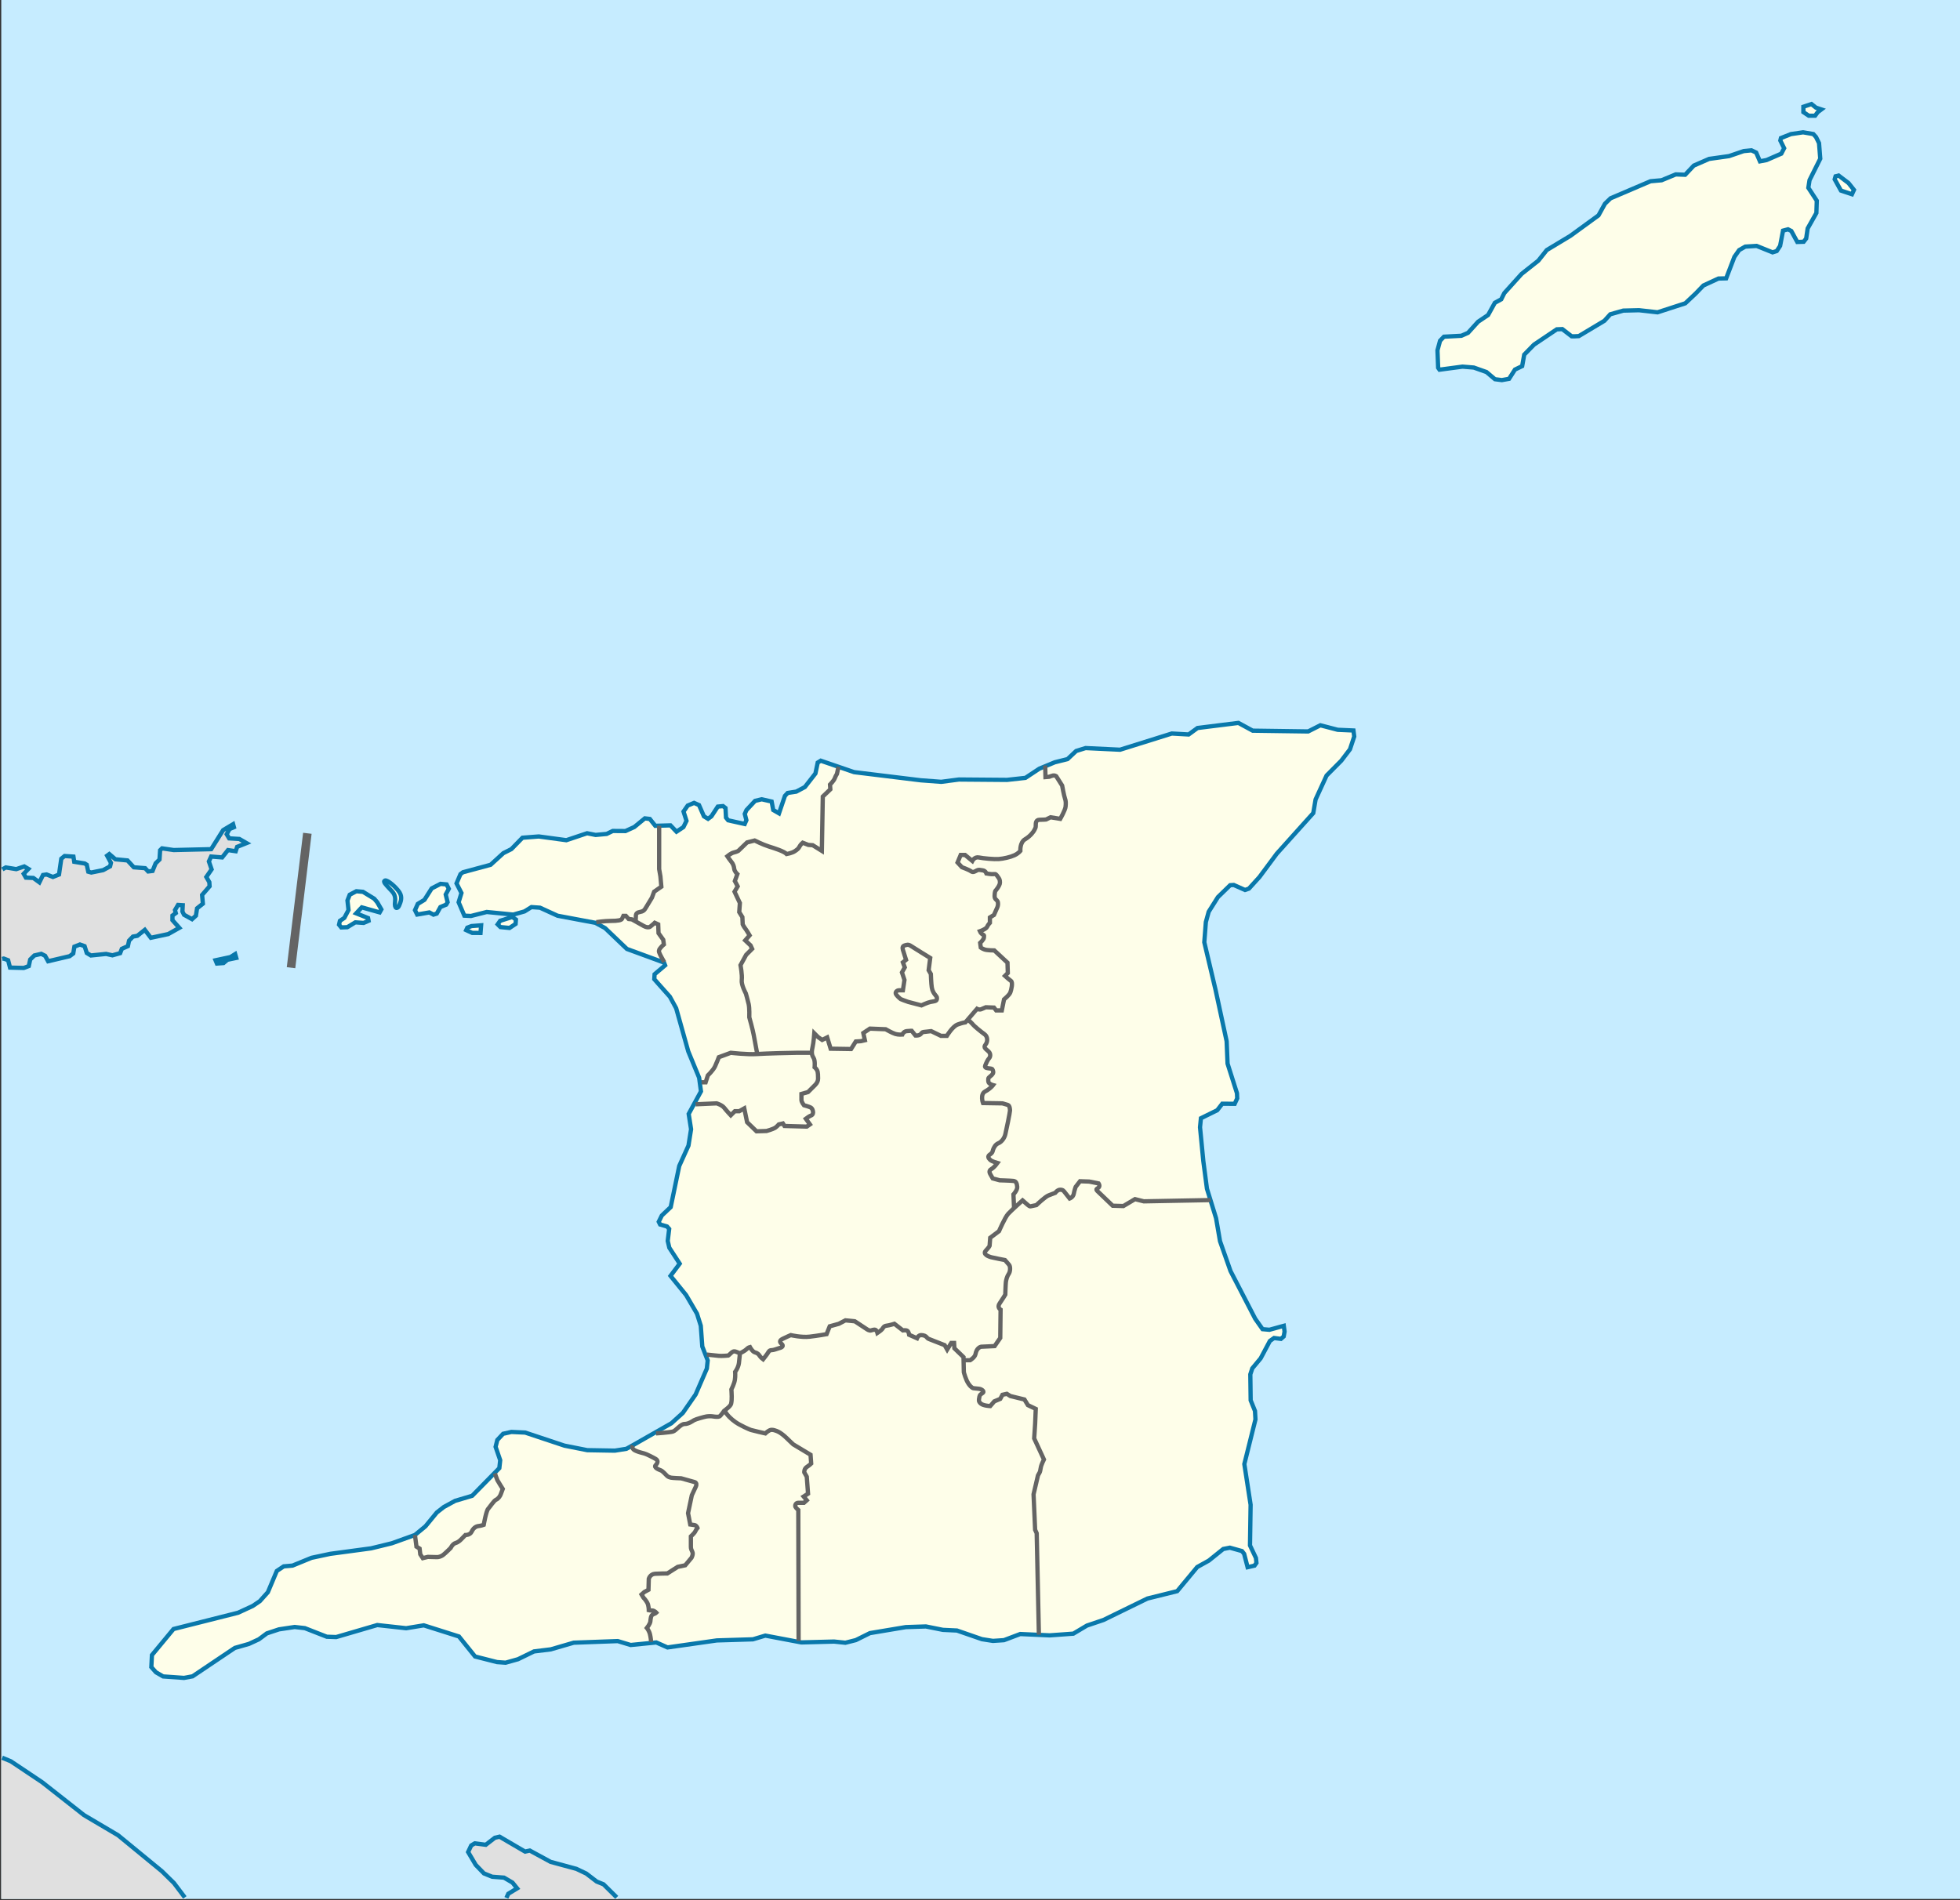 <?xml version="1.0" encoding="UTF-8" standalone="no"?>
<!-- Created with Inkscape (http://www.inkscape.org/) -->
<svg
   xmlns:svg="http://www.w3.org/2000/svg"
   xmlns="http://www.w3.org/2000/svg"
   version="1.0"
   width="780.013"
   height="756.324"
   id="svg2224">
  <rect width="100%" height="100%" fill="#333333" stroke="none"/>
  <defs
     id="defs2226" />
  <g
     transform="translate(40.007,-154.2)"
     id="layer1">
    <g
       transform="translate(-39.51,154.2)"
       style="overflow:visible"
       id="TnT">
			<rect
   width="779.517"
   height="755.889"
   x="0"
   y="0"
   style="fill:#c6ecff;fill-rule:evenodd"
   id="rect7" />
 
			<polygon
   points="736.524,77.317 732.137,75.858 729.652,71.377 729.994,70.186 731.207,69.872 735.138,72.848 737.312,75.587 736.524,77.317 "
   style="fill:#fefee9;fill-rule:evenodd;stroke:#0978ab;stroke-width:1.701;stroke-miterlimit:3.864"
   id="polygon9" />

			<polygon
   points="605.066,109.009 611.715,103.75 615.054,99.546 624.46,93.88 635.65,85.733 638.223,81.088 640.445,78.937 652.551,73.767 656.355,72.142 660.762,71.752 666.396,69.419 670.137,69.565 673.583,65.906 679.662,63.253 687.597,62.138 693.449,60.135 696.534,59.84 698.396,60.729 699.903,64.222 702.548,63.706 706.652,61.922 708.405,61.159 709.528,58.998 708.018,55.941 708.249,54.965 712.226,53.377 717.076,52.668 721.142,53.362 722.23,54.569 723.416,56.972 723.903,63.169 719.635,71.706 719.163,74.743 722.522,79.885 722.362,84.772 720.509,88.057 718.889,90.927 718.298,94.941 717.296,96.234 714.764,96.316 712.387,91.946 711.073,91.28 709.088,91.802 707.926,97.874 706.585,99.924 704.931,100.45 698.574,97.886 694.062,98.165 691.627,99.552 689.731,102.248 686.455,110.798 683.375,110.874 677.405,113.638 674.295,116.865 670.186,120.734 659.152,124.316 651.791,123.482 645.519,123.636 640.336,125.106 638,127.69 627.824,133.782 626.064,133.874 624.963,133.863 624.503,133.508 621.25,131.002 619.05,131.089 609.974,137.193 606.088,141.175 605.275,145.73 602.402,147.114 600.06,150.786 597.196,151.301 594.449,150.949 591.067,148.092 586.024,146.306 581.519,145.937 576.265,146.637 572.379,147.155 571.837,146.389 571.568,139.434 572.594,135.641 574.147,134.026 581.081,133.658 583.729,132.488 587.731,128.072 591.715,125.393 594.399,120.53 596.942,119.142 598.175,116.656 605.066,109.009 "
   style="fill:#fefee9;fill-rule:evenodd;stroke:#0978ab;stroke-width:1.701;stroke-miterlimit:3.864"
   id="polygon11" />

			<polygon
   points="172.004,364.074 170.362,363.195 165.526,364.034 164.658,362.29 165.77,359.799 168.414,358.186 171.296,353.643 174.821,351.819 177.234,352.052 178.103,353.795 176.881,356.068 177.632,359.115 177.077,360.088 174.767,361.052 173.323,363.649 172.004,364.074 "
   style="fill:#fefee9;fill-rule:evenodd;stroke:#0978ab;stroke-width:1.701;stroke-miterlimit:3.864"
   id="polygon13" />

			<polygon
   points="135.305,369.168 134.936,368.706 134.433,368.077 134.772,366.558 136.534,365.373 138.198,362.235 137.782,358.43 138.672,356.155 141.314,354.759 143.949,354.992 148.434,357.735 149.635,359.155 151.266,361.989 150.599,363.179 143.475,361.18 141.265,363.556 145.976,365.432 146.188,366.52 144.208,367.376 140.916,367.138 137.72,369.074 135.305,369.168 "
   style="fill:#fefee9;fill-rule:evenodd;stroke:#0978ab;stroke-width:1.701;stroke-miterlimit:3.864"
   id="polygon15" />

			<polygon
   points="198.556,366.527 203.382,365.003 204.818,366.026 204.698,367.764 202.272,369.376 198.651,369.027 197.56,367.933 198.556,366.527 "
   style="fill:#fefee9;fill-rule:evenodd;stroke:#0978ab;stroke-width:1.701;stroke-miterlimit:3.864"
   id="polygon17" />

			<polygon
   points="190.732,371.365 187.439,371.343 185.03,370.241 185.475,369.266 187.126,368.626 190.97,368.325 190.732,371.365 "
   style="fill:#fefee9;fill-rule:evenodd;stroke:#0978ab;stroke-width:1.701;stroke-miterlimit:3.864"
   id="polygon19" />

			<polygon
   points="498.607,623.24 496.007,623.834 494.626,618.501 493.759,617.407 488.949,616.062 486.314,616.582 484.188,618.294 480.578,621.201 475.955,623.767 467.988,633.363 456.133,636.302 438.644,644.841 432.908,646.778 432.053,647.066 426.661,650.279 417.234,650.961 405.518,650.43 399.035,652.875 394.651,653.165 390.274,652.478 380.331,649.032 374.746,648.771 367.965,647.414 359.966,647.677 349.949,649.354 345.707,650.064 340.101,652.845 335.93,653.898 331.442,653.429 318.405,653.765 304.074,651.053 299.134,652.537 291.061,652.783 284.781,652.975 265.153,655.765 260.675,653.78 250.481,654.794 245.343,653.238 231.728,653.734 227.813,653.878 218.705,656.53 212.017,657.354 205.644,660.461 200.708,661.84 197.312,661.6 188.562,659.372 182.148,651.403 177.243,649.848 168.152,646.969 161.134,648.119 149.64,646.853 133.29,651.639 129.567,651.508 120.821,648.088 118.97,647.879 116.771,647.63 110.521,648.57 105.693,650.17 102.503,652.54 98.551,654.364 92.955,655.96 76.139,667.265 72.739,667.898 64.418,667.308 64.123,667.137 61.578,665.664 59.728,663.59 59.969,658.813 68.565,648.437 94.234,641.959 100.054,639.278 102.914,637.34 106.109,633.776 109.661,625.326 112.41,623.496 115.919,623.191 123.495,620.088 130.955,618.504 147.184,616.323 153.94,614.671 155.413,614.311 164.636,611.002 168.821,607.554 173.346,602.044 176.099,599.89 180.606,597.422 187.413,595.402 198.219,584.396 198.568,581.249 197.961,579.482 196.735,575.915 197.412,573.205 199.728,570.722 203.02,569.984 208.499,570.237 224.142,575.447 233.227,577.246 244.188,577.43 248.796,576.702 251.876,574.986 266.729,566.511 271.25,562.417 276.341,555.068 280.797,544.782 281.148,541.527 278.991,535.973 278.457,528.65 278.389,527.715 276.886,522.925 272.549,515.509 266.348,507.863 270,503.001 265.874,496.673 265.234,493.953 265.814,489.178 264.944,488.195 262.207,487.415 261.664,486.325 262.888,483.836 266.42,480.493 266.672,479.275 269.819,464.117 273.494,455.998 274.525,449.489 273.577,443.4 278.466,434.42 277.734,428.984 275.091,422.586 273.415,418.526 268.59,401.33 266.096,396.751 261.52,391.614 259.885,389.755 260.008,387.801 264.202,384.246 263.771,383.157 248.986,377.731 240.304,369.432 236.428,367.325 221.404,364.508 214.399,361.31 210.997,361.071 208.241,362.79 203.759,364.059 193.198,363.017 186.932,364.605 184.297,364.48 183.554,362.737 182.022,359.142 183.144,355.457 181.189,351.642 182.749,347.96 183.742,347.205 194.739,344.236 199.819,339.598 203.013,337.99 207.434,333.457 213.916,332.958 222.024,334.055 224.888,334.444 233.142,331.676 236.541,332.351 240.937,331.946 243.361,330.768 248.413,330.803 251.936,329.198 256.131,325.751 258.106,325.983 260.285,328.714 266.326,328.539 268.726,331.054 271.484,329.227 272.708,326.738 271.904,324.224 271.526,323.036 273.188,320.659 275.722,319.591 277.693,320.473 279.64,324.941 281.279,325.93 282.604,324.963 285.156,321.071 287.245,320.868 288.227,321.635 288.422,325.439 289.292,326.531 295.872,327.991 296.541,326.476 295.899,323.973 296.57,322.457 299.999,318.789 302.64,318.156 306.586,319.055 307.223,322.427 308.54,323.184 309.519,323.747 311.874,316.813 312.98,315.626 316.389,315.108 319.806,313.287 324.018,307.888 324.927,303.55 326.14,302.799 339.399,307.353 355.354,309.303 365.957,310.6 374.08,311.207 381.115,310.285 400.226,310.439 407.592,309.63 413.112,305.982 414.339,305.472 419.283,303.426 424.345,302.164 427.775,298.934 431.52,297.77 445.246,298.429 465.839,291.978 471.67,292.312 472.537,292.362 476.072,289.785 492.348,287.755 498.034,290.846 520.113,291.153 524.967,288.698 529.552,289.893 531.873,290.499 538.132,290.773 538.2,291.305 538.44,293.165 536.748,298.255 533.304,302.786 527.43,308.707 523.065,318.226 522.139,323.649 513.084,333.726 507.615,339.813 500.729,349.093 496.517,353.726 494.976,354.256 490.49,352.261 489.063,352.357 484.191,357.094 480.52,362.927 479.389,367.045 478.774,375.078 483.228,393.908 487.666,414.475 488.032,423.385 491.773,435.149 491.867,437.213 490.861,439.376 485.923,439.332 483.927,441.923 479.545,444.08 477.428,445.123 477.069,448.705 478.383,462.185 479.828,473.167 483.459,484.929 485.029,494.066 487.551,501.228 489.209,505.941 499.029,524.926 501.954,529.078 504.693,529.32 510.408,527.742 510.718,530.025 510.372,531.977 510.156,532.167 509.268,532.945 506.53,532.595 504.875,533.774 501.199,540.693 497.876,544.681 497.088,547.064 497.222,557.382 498.939,561.633 499.13,565.001 494.706,582.773 494.967,584.465 497.202,598.976 496.955,615.155 499.325,620.172 499.526,622.128 498.751,623.207 498.607,623.24 "
   style="fill:#fefee9;fill-rule:evenodd;stroke:#0978ab;stroke-width:1.701;stroke-miterlimit:3.864"
   id="polygon21" />

			<polygon
   points="201.006,755.889 200.902,755.657 201.789,753.818 205.305,751.669 203.458,749.376 200.077,747.4 195.371,747.043 192.097,745.719 189.766,743.301 188.833,742.332 185.798,737.209 187.018,734.611 188.445,733.751 192.821,734.323 196.451,731.523 198.314,731.101 208.459,737.032 210.325,736.61 218.615,741.117 228.887,743.902 232.124,745.445 232.816,745.774 236.956,748.951 239.686,750.056 245.587,755.889 201.006,755.889 "
   style="fill:#e0e0e0"
   id="polygon23" />

			<polygon
   points="0,699.518 3.804,701.08 11.745,706.388 16.247,709.397 32.938,722.515 46.474,730.514 60.129,741.723 63.919,744.834 68.711,749.53 73.521,755.889 0,755.889 0,699.518 "
   style="fill:#e0e0e0"
   id="polygon25" />

			<polyline
   style="fill:none;stroke:#0978ab;stroke-width:1.701;stroke-miterlimit:3.864"
   points="0.354,699.664 3.804,701.08 11.745,706.388 16.247,709.397 32.938,722.515      46.474,730.514 60.129,741.723 63.919,744.834 68.711,749.53 73.066,755.289 "
   id="polyline27" />

			<polyline
   style="fill:none;stroke:#0978ab;stroke-width:1.701;stroke-miterlimit:3.864"
   points="201.02,755.473 201.789,753.818 205.305,751.669 203.458,749.376      200.077,747.4 195.371,747.043 192.097,745.719 189.766,743.301 188.833,742.332 185.798,737.209      187.018,734.611 188.445,733.751 192.821,734.323 196.451,731.523 198.314,731.101 208.459,737.032      210.325,736.61 218.615,741.117 228.887,743.902 232.124,745.445 232.816,745.774 236.956,748.951      239.686,750.056 244.942,755.252 "
   id="polyline29" />

			<polygon
   points="0,346.309 1.808,345.286 5.976,345.96 9.166,344.889 10.808,345.876 8.934,347.821 9.804,349.346 12.769,349.47 15.177,351.22 16.616,348.295 18.045,348.085 20.565,349.076 22.985,348.111 23.894,341.816 25.216,340.737 28.729,340.973 29.05,343.038 33.219,343.712 34.026,344.218 34.631,346.978 35.837,347.309 40.562,346.358 43.315,344.852 43.652,343.442 42.129,340.609 43.01,339.963 45.416,342.039 50.244,342.5 52.756,345.229 57.256,345.58 58.459,346.89 60.216,346.682 61.439,343.647 62.984,342.135 63.222,338.444 63.995,337.688 68.604,338.365 76.277,338.185 83.54,338.015 88.3,330.439 92.266,328.072 92.589,329.269 90.828,330.019 89.72,332.076 90.7,333.711 94.761,333.952 97.608,335.598 93.867,337.096 93.308,338.831 90.235,338.379 87.914,341.299 83.524,340.948 82.635,342.898 83.717,346.053 82.59,347.678 81.615,349.084 82.812,351.154 82.913,352.784 79.932,356.242 80.242,359.72 77.928,361.553 77.474,364.484 75.929,365.887 72.754,364.132 72.101,362.824 72.224,360.326 70.359,360.207 69.141,362.264 69.463,363.461 68.142,364.43 68.133,366.278 70.861,369.335 66.457,371.808 59.534,373.291 57.134,370.127 55.999,371.033 54.158,372.501 52.401,372.816 50.855,374.437 50.406,376.607 47.986,377.68 47.319,379.415 44.241,380.266 41.718,379.71 35.677,380.329 34.035,379.343 33.17,376.623 31.308,375.961 29.107,376.819 28.655,379.532 27.224,380.611 18.651,382.629 17.454,380.451 15.921,379.682 13.174,380.32 11.52,381.941 10.959,384.544 10.255,384.811 8.98,385.294 3.491,385.158 2.736,382.221 0.984,381.561 0,381.809 0,346.309 "
   style="fill:#e0e0e0"
   id="polygon31" />

			<polyline
   style="fill:none;stroke:#0978ab;stroke-width:1.701;stroke-miterlimit:3.864"
   points="0.465,346.053 1.808,345.286 5.976,345.96 9.166,344.889 10.808,345.876      8.934,347.821 9.804,349.346 12.769,349.47 15.177,351.22 16.616,348.295 18.045,348.085      20.565,349.076 22.985,348.111 23.894,341.816 25.216,340.737 28.729,340.973 29.05,343.038      33.219,343.712 34.026,344.218 34.631,346.978 35.837,347.309 40.562,346.358 43.315,344.852      43.652,343.442 42.129,340.609 43.01,339.963 45.416,342.039 50.244,342.5 52.756,345.229      57.256,345.58 58.459,346.89 60.216,346.682 61.439,343.647 62.984,342.135 63.222,338.444      63.995,337.688 68.604,338.365 76.277,338.185 83.54,338.015 88.3,330.439 92.266,328.072      92.589,329.269 90.828,330.019 89.72,332.076 90.7,333.711 94.761,333.952 97.608,335.598      93.867,337.096 93.308,338.831 90.235,338.379 87.914,341.299 83.524,340.948 82.635,342.898      83.717,346.053 82.59,347.678 81.615,349.084 82.812,351.154 82.913,352.784 79.932,356.242      80.242,359.72 77.928,361.553 77.474,364.484 75.929,365.887 72.754,364.132 72.101,362.824      72.224,360.326 70.359,360.207 69.141,362.264 69.463,363.461 68.142,364.43 68.133,366.278      70.861,369.335 66.457,371.808 59.534,373.291 57.134,370.127 55.999,371.033 54.158,372.501      52.401,372.816 50.855,374.437 50.406,376.607 47.986,377.68 47.319,379.415 44.241,380.266      41.718,379.71 35.677,380.329 34.035,379.343 33.17,376.623 31.308,375.961 29.107,376.819      28.655,379.532 27.224,380.611 18.651,382.629 17.454,380.451 15.921,379.682 13.174,380.32      11.52,381.941 10.959,384.544 10.255,384.811 8.98,385.294 3.491,385.158 2.736,382.221      0.984,381.561 0.354,381.72 "
   id="polyline33" />

			<polygon
   points="90.006,382.043 88.464,383.337 85.827,383.539 85.286,382.234 91.219,380.963 93.092,379.779 93.524,381.302 90.006,382.043 "
   style="fill:#e0e0e0;fill-rule:evenodd;stroke:#0978ab;stroke-width:1.701;stroke-miterlimit:3.864"
   id="polygon35" />

			<polygon
   points="720.406,41.418 722.192,42.847 724.336,43.561 722.907,44.633 721.835,46.062 719.334,46.062 717.191,44.633 717.191,42.489 720.406,41.418 "
   style="fill:#fefee9;stroke:#0978ab;stroke-width:1.701;stroke-miterlimit:3.864"
   id="polygon37" />

			<path
   d="M 152.708,350.494 C 151.738,350.896 153.109,352.136 154.314,353.507 C 155.52,354.879 157.127,355.883 156.725,358.896 C 156.323,361.909 157.729,361.909 158.332,360.503 C 158.935,359.097 159.738,357.254 158.533,355.28 C 157.328,353.306 153.677,350.093 152.708,350.494 z "
   style="fill:#fefee9;fill-rule:evenodd;stroke:#0978ab;stroke-width:1.701;stroke-miterlimit:3.864"
   id="path39" />

			<path
   d="M 164.636,611.002 L 165.238,615.644 L 166.488,616.411 L 166.756,618.688 L 167.761,620.222 L 169.77,619.726 C 169.77,619.726 172.823,619.82 173.448,619.82 C 174.073,619.82 174.948,619.57 175.698,619.07 C 176.448,618.57 178.88,616.14 178.88,616.14 C 178.88,616.14 179.573,614.57 180.823,614.195 C 182.073,613.82 182.823,612.945 183.323,612.445 C 183.823,611.945 184.685,611.044 184.685,611.044 C 184.685,611.044 186.573,611.07 187.198,609.695 C 187.823,608.32 188.823,607.57 189.948,607.445 C 191.073,607.32 192.009,606.962 192.009,606.962 C 192.009,606.962 192.972,601.465 193.772,600.58 C 194.573,599.695 196.073,597.32 196.948,596.945 C 197.823,596.57 198.564,595.489 198.818,594.717 C 199.073,593.945 199.578,592.665 199.578,592.665 C 199.578,592.665 197.698,589.695 197.448,589.195 C 197.198,588.695 196.448,586.445 196.448,586.445"
   style="fill:none;fill-rule:evenodd;stroke:#646464;stroke-width:1.701;stroke-miterlimit:3.864"
   id="path41" />

			<path
   d="M 258.612,653.575 C 258.612,653.575 258.554,652.126 258.188,650.598 C 257.823,649.07 256.937,648.027 256.937,648.027 C 256.937,648.027 258.198,646.445 258.323,645.445 C 258.448,644.445 258.448,642.945 259.448,642.57 C 260.448,642.195 260.698,641.945 260.698,641.945 C 260.698,641.945 259.948,641.07 259.073,641.07 C 258.198,641.07 257.698,640.945 257.698,640.945 C 257.698,640.945 257.698,639.07 257.073,637.945 C 256.448,636.82 255.573,635.945 255.573,635.945 L 254.823,634.695 L 255.948,633.695 L 257.573,632.82 L 257.698,628.445 C 257.698,628.445 258.198,626.57 260.198,626.445 C 262.198,626.32 265.073,626.32 265.073,626.32 L 269.198,623.695 L 272.198,623.07 L 274.698,620.07 C 274.698,620.07 275.448,618.695 275.073,617.82 C 274.698,616.945 274.448,616.57 274.448,615.695 C 274.448,614.82 274.448,611.57 274.448,611.57 C 274.448,611.57 275.948,610.195 276.198,609.57 C 276.448,608.945 277.073,608.195 277.073,608.195 C 277.073,608.195 276.698,607.195 275.948,607.07 C 275.198,606.945 274.198,606.82 274.198,606.82 L 273.323,602.32 L 274.823,595.195 C 274.823,595.195 276.198,592.195 276.448,591.695 C 276.698,591.195 276.823,590.195 275.948,589.945 C 275.073,589.695 270.573,588.445 270.573,588.445 C 270.573,588.445 267.073,588.32 266.573,588.195 C 266.073,588.07 265.448,587.945 264.948,587.445 C 264.448,586.945 263.198,585.57 262.573,585.32 C 261.948,585.07 259.448,584.195 260.448,583.195 C 261.448,582.195 261.323,581.32 260.573,580.82 C 259.823,580.32 256.573,578.695 255.948,578.57 C 255.323,578.445 253.198,577.82 252.698,577.57 C 252.198,577.32 250.698,576.82 251.323,575.32"
   style="fill:none;fill-rule:evenodd;stroke:#646464;stroke-width:1.701;stroke-miterlimit:3.864"
   id="path43" />

			<path
   d="M 260.573,570.57 C 260.573,570.57 266.073,570.195 267.323,569.82 C 268.573,569.445 270.323,566.82 271.948,566.82 C 273.573,566.82 275.073,565.695 275.698,565.32 C 276.323,564.945 279.823,563.945 280.698,563.82 C 281.573,563.695 282.573,563.695 283.323,563.82 C 284.073,563.945 285.323,564.07 285.823,563.82 C 286.323,563.57 287.698,561.57 287.698,561.57 C 287.698,561.57 290.198,559.82 290.448,558.82 C 290.698,557.82 290.698,556.695 290.698,555.82 C 290.698,554.945 290.573,553.07 290.573,553.07 C 290.573,553.07 291.698,550.82 291.948,549.32 C 292.198,547.82 292.073,546.07 292.073,546.07 C 292.073,546.07 293.323,544.445 293.573,542.57 C 293.823,540.695 293.948,538.695 293.948,538.695"
   style="fill:none;fill-rule:evenodd;stroke:#646464;stroke-width:1.701;stroke-miterlimit:3.864"
   id="path45" />

			<path
   d="M 280.823,539.195 C 280.823,539.195 284.323,539.57 285.573,539.695 C 286.823,539.82 289.323,539.57 289.323,539.57 C 289.323,539.57 289.698,539.32 290.323,538.695 C 290.948,538.07 291.448,537.695 292.448,538.07 C 293.448,538.445 293.948,538.695 293.948,538.695 C 293.948,538.695 295.823,537.82 296.573,537.07 C 297.323,536.32 297.948,536.195 297.948,536.195 C 297.948,536.195 298.948,538.07 299.948,538.32 C 300.948,538.57 301.448,539.07 301.823,539.695 C 302.198,540.32 303.198,541.07 303.198,541.07 C 303.198,541.07 304.698,539.195 305.073,538.57 C 305.448,537.945 305.698,537.445 306.573,537.445 C 307.448,537.445 308.823,536.82 309.823,536.57 C 310.823,536.32 311.448,535.695 310.573,534.945 C 309.698,534.195 309.698,533.57 310.948,532.945 C 312.198,532.32 314.198,531.445 314.198,531.445 C 314.198,531.445 318.448,532.445 321.698,532.07 C 324.948,531.695 328.448,531.07 328.448,531.07 L 329.698,527.945 L 333.323,526.945 L 335.948,525.57 L 339.698,525.945 L 344.448,529.07 C 344.448,529.07 345.448,529.82 346.198,529.57 C 346.948,529.32 347.823,529.07 348.198,529.57 C 348.573,530.07 348.698,530.57 348.698,530.57 C 348.698,530.57 350.198,529.57 350.573,529.07 C 350.948,528.57 351.198,527.82 352.323,527.695 C 353.448,527.57 355.448,526.945 355.448,526.945 L 358.823,529.57 C 358.823,529.57 360.198,529.32 360.698,529.82 C 361.198,530.32 361.323,531.32 361.323,531.32 L 364.448,532.695 C 364.448,532.695 364.948,531.445 366.073,531.445 C 367.198,531.445 367.948,531.82 368.323,532.32 C 368.698,532.82 369.073,532.945 369.073,532.945 L 375.448,535.445 L 376.448,537.195 L 378.073,534.57 L 379.198,534.57 L 379.323,536.695 L 382.948,540.195 L 383.073,546.195 C 383.073,546.195 383.823,549.195 384.948,550.82 C 386.073,552.445 386.823,552.57 386.823,552.57 C 386.823,552.57 388.198,552.695 389.198,552.82 C 390.198,552.945 391.573,553.945 390.448,554.57 C 389.323,555.195 389.323,555.695 389.198,556.445 C 389.073,557.195 388.823,557.82 389.823,558.695 C 390.823,559.57 393.573,559.695 393.573,559.695 L 395.198,557.82 L 397.573,556.82 L 398.448,555.195 L 400.198,554.82 L 401.573,555.695 L 407.198,557.07 L 408.573,559.32 L 411.698,560.82 L 411.448,566.82 L 411.073,572.57 L 414.948,580.945 C 414.948,580.945 413.823,583.195 413.698,584.195 C 413.573,585.195 413.323,585.945 413.323,585.945 L 412.573,587.32 L 410.823,594.82 L 411.448,608.945 L 412.073,610.32 L 412.948,650.695"
   style="fill:none;fill-rule:evenodd;stroke:#646464;stroke-width:1.701;stroke-miterlimit:3.864"
   id="path47" />

			<path
   d="M 317.323,653.195 L 317.198,601.07 C 317.198,601.07 316.323,600.32 316.073,599.82 C 315.823,599.32 316.073,598.195 317.198,598.195 C 318.323,598.195 319.448,598.195 319.448,598.195 L 320.573,597.195 L 319.323,595.695 L 321.073,594.57 L 320.573,587.82 L 319.573,586.07 C 319.573,586.07 319.448,584.695 320.573,583.945 C 321.698,583.195 322.323,582.57 322.323,582.57 L 322.073,579.07 L 315.198,574.945 C 315.198,574.945 313.698,573.57 312.573,572.445 C 311.448,571.32 310.073,570.32 309.323,569.945 C 308.573,569.57 306.823,568.82 305.823,569.32 C 304.823,569.82 304.073,570.57 304.073,570.57 C 304.073,570.57 299.073,569.445 298.323,569.195 C 297.573,568.945 293.948,567.32 292.198,566.07 C 290.448,564.82 288.948,563.445 287.823,561.445"
   style="fill:none;fill-rule:evenodd;stroke:#646464;stroke-width:1.701;stroke-miterlimit:3.864"
   id="path49" />

			<path
   d="M 382.948,541.445 L 385.573,541.445 C 385.573,541.445 387.448,540.32 387.698,539.07 C 387.948,537.82 388.323,537.195 388.823,536.695 C 389.323,536.195 389.948,536.07 389.948,536.07 L 395.323,535.82 L 397.573,532.57 L 397.698,521.32 C 397.698,521.32 396.198,520.445 397.323,518.82 C 398.448,517.195 399.573,515.32 399.573,515.32 C 399.573,515.32 399.698,511.07 399.823,510.195 C 399.948,509.32 400.323,507.945 400.948,507.07 C 401.573,506.195 401.698,504.195 401.073,503.445 C 400.448,502.695 399.448,501.57 399.448,501.57 C 399.448,501.57 394.823,500.695 393.948,500.445 C 393.073,500.195 390.448,499.32 391.823,497.82 C 393.198,496.32 393.323,495.945 393.323,495.945 L 393.573,492.695 L 397.073,490.07 C 397.073,490.07 399.448,484.57 400.698,483.195 C 401.948,481.82 406.448,477.82 406.448,477.82 C 406.448,477.82 407.573,478.82 408.448,479.57 C 409.323,480.32 409.573,480.195 409.573,480.195 L 411.948,479.695 C 411.948,479.695 415.448,476.32 416.823,475.82 C 418.198,475.32 419.448,474.82 419.448,474.82 C 419.448,474.82 420.323,473.57 421.448,473.57 C 422.573,473.57 422.823,474.07 423.323,474.695 C 423.823,475.32 425.198,477.07 425.198,477.07 C 425.198,477.07 426.573,476.57 426.823,475.195 C 427.073,473.82 427.573,472.445 427.573,472.445 L 429.323,470.195 L 432.948,470.32 L 436.698,471.07 C 436.698,471.07 437.323,471.945 436.823,472.57 C 436.323,473.195 435.323,473.195 436.198,474.07 C 437.073,474.945 442.323,479.945 442.323,479.945 L 446.573,480.07 L 451.198,477.32 L 454.698,478.195 L 481.323,477.695"
   style="fill:none;fill-rule:evenodd;stroke:#646464;stroke-width:1.701;stroke-miterlimit:3.864"
   id="path51" />

			<path
   d="M 236.823,367.07 C 236.823,367.07 240.073,366.57 242.698,366.57 C 245.323,366.57 246.823,366.32 247.073,365.695 C 247.323,365.07 247.573,364.57 247.573,364.57 L 248.573,364.57 L 249.698,365.82 L 250.948,365.945 L 255.198,368.32 C 255.198,368.32 257.198,369.695 258.323,368.82 C 259.448,367.945 260.073,367.32 260.073,367.32 L 261.448,367.945 L 261.573,371.445 L 263.448,374.07 L 263.698,375.945 C 263.698,375.945 262.948,376.57 262.448,377.195 C 261.948,377.82 261.573,378.195 261.823,379.07 C 262.073,379.945 263.823,382.945 263.823,382.945"
   style="fill:none;fill-rule:evenodd;stroke:#646464;stroke-width:1.701;stroke-miterlimit:3.864"
   id="path53" />

			<path
   d="M 252.448,367.195 L 252.573,364.445 C 252.573,364.445 252.448,363.32 253.948,363.07 C 255.448,362.82 255.948,362.32 256.448,361.445 C 256.948,360.57 258.948,357.32 258.948,357.32 L 259.823,354.945 L 262.698,352.945 L 262.323,348.82 L 261.823,345.945 L 261.823,328.695"
   style="fill:none;fill-rule:evenodd;stroke:#646464;stroke-width:1.701;stroke-miterlimit:3.864"
   id="path55" />

			<path
   d="M 278.698,430.82 L 280.323,430.82 L 281.198,428.07 C 281.198,428.07 283.323,426.07 284.073,424.445 C 284.823,422.82 285.573,420.82 285.573,420.82 L 290.323,419.07 C 290.323,419.07 296.948,419.82 300.573,419.57 C 304.198,419.32 314.823,419.07 316.448,419.07 C 318.073,419.07 322.448,419.07 322.448,419.07"
   style="fill:none;fill-rule:evenodd;stroke:#646464;stroke-width:1.701;stroke-miterlimit:3.864"
   id="path57" />

			<path
   d="M 333.198,305.195 L 332.573,308.07 C 332.573,308.07 332.073,308.82 331.698,309.82 C 331.323,310.82 329.823,312.32 329.823,312.32 L 329.948,314.195 L 326.948,317.07 L 326.573,338.695 L 322.948,336.445 L 321.198,336.32 L 318.948,335.445 C 318.948,335.445 318.073,336.195 317.698,336.945 C 317.323,337.695 316.948,338.07 315.823,338.82 C 314.698,339.57 312.576,339.951 312.576,339.951 C 311.451,338.826 307.823,337.695 305.448,336.945 C 303.073,336.195 299.823,334.57 299.823,334.57 L 296.823,335.32 L 293.323,338.695 C 293.323,338.695 292.698,339.07 291.573,339.32 C 290.448,339.57 288.948,340.82 288.948,340.82 C 288.948,340.82 289.948,342.32 290.573,343.07 C 291.198,343.82 291.573,344.695 291.698,345.82 C 291.823,346.945 292.948,347.945 292.948,347.945 L 291.948,350.695 L 293.073,352.82 L 291.823,354.945 L 293.948,359.445 L 293.698,363.07 L 294.948,365.07 L 295.073,367.945 C 295.073,367.945 295.573,368.945 296.073,369.57 C 296.573,370.195 297.823,372.32 297.823,372.32 L 296.073,374.32 L 298.198,376.32 L 298.823,377.695 L 296.448,380.07 L 294.198,384.195 C 294.198,384.195 294.948,388.07 294.698,390.07 C 294.448,392.07 296.323,395.445 296.323,395.445 C 296.323,395.445 297.073,398.07 297.448,399.695 C 297.823,401.32 297.698,404.945 297.698,404.945 C 297.698,404.945 299.073,409.82 299.448,411.945 C 299.823,414.07 300.823,419.32 300.823,419.32"
   style="fill:none;fill-rule:evenodd;stroke:#646464;stroke-width:1.701;stroke-miterlimit:3.864"
   id="path59" />

			<path
   d="M 276.323,439.57 L 284.698,439.195 C 284.698,439.195 286.823,439.82 287.698,440.945 C 288.573,442.07 290.323,443.945 290.323,443.945 L 291.948,442.32 L 293.698,442.32 L 295.698,441.195 L 296.823,446.695 L 300.573,450.32 L 304.573,450.195 C 304.573,450.195 307.198,449.445 307.948,448.945 C 308.698,448.445 309.448,447.57 309.448,447.57 L 311.073,447.195 L 311.698,448.195 L 320.573,448.445 L 321.823,447.57 L 320.198,445.32 C 320.198,445.32 321.698,444.195 322.198,444.07 C 322.698,443.945 323.073,443.445 323.073,442.82 C 323.073,442.195 322.823,441.195 322.073,440.82 C 321.323,440.445 319.448,439.945 319.448,439.945 C 319.448,439.945 318.448,438.695 318.448,437.82 C 318.448,436.945 318.448,435.445 318.448,435.445 L 321.073,434.695 C 321.073,434.695 323.198,432.57 323.948,431.82 C 324.698,431.07 325.073,430.195 325.073,429.32 C 325.073,428.445 325.073,426.82 324.698,426.07 C 324.323,425.32 323.698,424.82 323.698,424.82 C 323.698,424.82 323.948,422.195 323.323,421.195 C 322.698,420.195 322.323,419.195 322.823,417.07 C 323.323,414.945 323.573,411.32 323.573,411.32 L 325.073,412.82 L 326.698,413.945 L 328.698,412.945 L 330.073,417.445 L 338.198,417.57 L 340.073,414.57 L 342.073,414.445 L 343.698,414.07 L 343.073,411.195 L 345.698,409.445 L 351.948,409.695 C 351.948,409.695 354.573,411.195 355.823,411.57 C 357.073,411.945 358.573,411.82 358.573,411.82 C 358.573,411.82 359.073,410.57 360.323,410.445 C 361.573,410.32 362.323,410.32 362.323,410.32 L 363.823,412.195 C 363.823,412.195 365.323,412.32 365.948,411.57 C 366.573,410.82 366.823,410.82 366.823,410.82 L 370.073,410.445 L 373.948,412.32 L 376.323,412.32 C 376.323,412.32 378.573,408.57 380.573,407.82 C 382.573,407.07 383.698,406.945 383.698,406.945 L 388.323,401.57 C 388.323,401.57 389.198,402.07 390.073,401.695 C 390.948,401.32 391.823,400.945 391.823,400.945 L 395.073,401.07 L 395.948,402.195 L 398.198,402.195 L 399.073,397.82 C 399.073,397.82 401.198,396.07 401.573,395.07 C 401.948,394.07 402.698,391.07 401.823,390.445 C 400.948,389.82 399.448,388.445 399.448,388.445 L 400.573,387.32 L 400.448,383.195 L 395.198,378.32 C 395.198,378.32 392.323,378.32 391.323,377.945 C 390.323,377.57 389.823,377.195 389.823,377.195 L 389.573,375.32 C 389.573,375.32 391.073,373.945 391.073,373.195 C 391.073,372.445 391.323,372.32 390.573,371.945 C 389.823,371.57 389.448,370.695 389.448,370.695 C 389.448,370.695 391.948,369.82 392.323,368.945 C 392.698,368.07 393.448,367.32 393.448,367.32 L 393.448,365.195 L 395.073,364.195 C 395.073,364.195 396.198,361.695 396.448,361.07 C 396.698,360.445 396.823,359.32 396.448,358.695 C 396.073,358.07 395.323,357.945 395.323,356.695 C 395.323,355.445 395.573,354.695 395.573,354.695 C 395.573,354.695 397.448,352.57 397.448,351.32 C 397.448,350.07 397.198,349.82 396.573,348.945 C 395.948,348.07 395.823,347.82 394.948,347.945 C 394.073,348.07 392.073,347.695 392.073,347.695 C 392.073,347.695 391.698,346.57 390.573,346.445 C 389.448,346.32 389.073,346.07 388.323,346.445 C 387.573,346.82 386.823,347.445 385.948,346.82 C 385.073,346.195 382.323,345.195 382.323,345.195 L 380.573,343.32 L 381.823,340.32 L 383.573,340.32 L 386.448,342.695 C 386.448,342.695 387.323,340.945 389.073,341.32 C 390.823,341.695 395.073,342.07 396.948,341.945 C 398.823,341.82 401.573,341.195 403.198,340.445 C 404.823,339.695 405.573,338.695 405.573,338.695 C 405.573,338.695 405.323,335.32 407.448,334.07 C 409.573,332.82 410.823,331.07 411.198,330.32 C 411.573,329.57 411.698,329.445 411.698,328.57 C 411.698,327.695 411.698,326.32 413.198,326.32 C 414.698,326.32 415.823,326.195 415.823,326.195 L 417.573,325.32 L 421.448,325.945 C 421.448,325.945 423.448,322.445 423.573,321.07 C 423.698,319.695 423.698,318.82 423.323,317.82 C 422.948,316.82 422.198,312.695 422.198,312.695 L 419.823,308.945 C 419.823,308.945 419.198,308.57 418.573,308.695 C 417.948,308.82 417.073,309.195 417.073,309.195 L 415.573,309.32 L 415.448,304.695"
   style="fill:none;fill-rule:evenodd;stroke:#646464;stroke-width:1.701;stroke-miterlimit:3.864"
   id="path61" />

			<path
   d="M 403.073,481.07 L 402.823,475.445 C 402.823,475.445 404.448,473.695 404.323,472.445 C 404.198,471.195 403.948,470.195 402.823,470.07 C 401.698,469.945 397.323,469.82 397.323,469.82 L 394.573,469.07 C 394.573,469.07 393.823,467.82 393.573,467.32 C 393.323,466.82 392.948,465.945 394.073,465.32 C 395.198,464.695 396.448,462.945 396.448,462.945 C 396.448,462.945 394.198,462.32 393.573,461.695 C 392.948,461.07 392.323,460.32 393.448,459.57 C 394.573,458.82 394.448,458.445 394.698,457.695 C 394.948,456.945 395.573,455.57 396.823,455.07 C 398.073,454.57 399.198,453.07 399.573,451.57 C 399.948,450.07 401.448,442.695 401.448,442.07 C 401.448,441.445 401.323,440.07 400.573,439.82 C 399.823,439.57 398.448,439.195 398.448,439.195 L 390.698,439.07 C 390.698,439.07 389.448,435.57 391.573,434.445 C 393.698,433.32 394.698,431.945 394.698,431.945 C 394.698,431.945 392.823,431.445 392.823,430.445 C 392.823,429.445 392.573,429.195 393.573,428.445 C 394.573,427.695 394.948,427.07 394.698,426.32 C 394.448,425.57 394.573,425.445 393.573,425.32 C 392.573,425.195 391.198,425.195 391.573,424.195 C 391.948,423.195 392.573,421.82 393.073,421.32 C 393.573,420.82 393.948,419.57 392.948,418.57 C 391.948,417.57 390.698,417.07 391.698,415.82 C 392.698,414.57 392.573,412.57 391.323,411.695 C 390.073,410.82 387.198,408.445 386.823,407.945 C 386.448,407.445 384.698,405.82 384.698,405.82"
   style="fill:none;fill-rule:evenodd;stroke:#646464;stroke-width:1.701;stroke-miterlimit:3.864"
   id="path63" />

			<path
   d="M 362.073,376.57 C 360.948,375.82 360.448,376.07 359.573,376.32 C 358.698,376.57 358.573,377.195 358.823,378.07 C 359.073,378.945 360.073,382.07 360.073,382.07 L 358.823,383.07 L 359.573,385.07 L 358.448,387.07 L 359.448,390.07 L 358.823,394.195 C 358.823,394.195 357.823,394.195 357.198,394.195 C 356.573,394.195 355.448,394.945 356.198,395.945 C 356.948,396.945 357.948,397.695 357.948,397.695 C 357.948,397.695 360.073,398.57 360.948,398.82 C 361.823,399.07 366.198,400.195 366.198,400.195 C 366.198,400.195 368.573,399.07 369.823,398.82 C 371.073,398.57 372.198,398.57 372.323,397.82 C 372.448,397.07 372.448,396.945 371.823,396.195 C 371.198,395.445 370.573,394.57 370.323,393.07 C 370.073,391.57 369.948,387.695 369.948,387.695 L 369.073,386.195 L 369.698,381.32 C 369.698,381.32 363.198,377.32 362.073,376.57 z "
   style="fill:none;fill-rule:evenodd;stroke:#646464;stroke-width:1.701;stroke-miterlimit:3.864"
   id="path65" />

			<line
   style="fill:none;fill-rule:evenodd;stroke:#646464;stroke-width:3.402;stroke-linejoin:round;stroke-miterlimit:3.864"
   x1="115.323"
   y1="385.195"
   x2="121.823"
   y2="331.695"
   id="line67" />

		</g>
  </g>
</svg>
